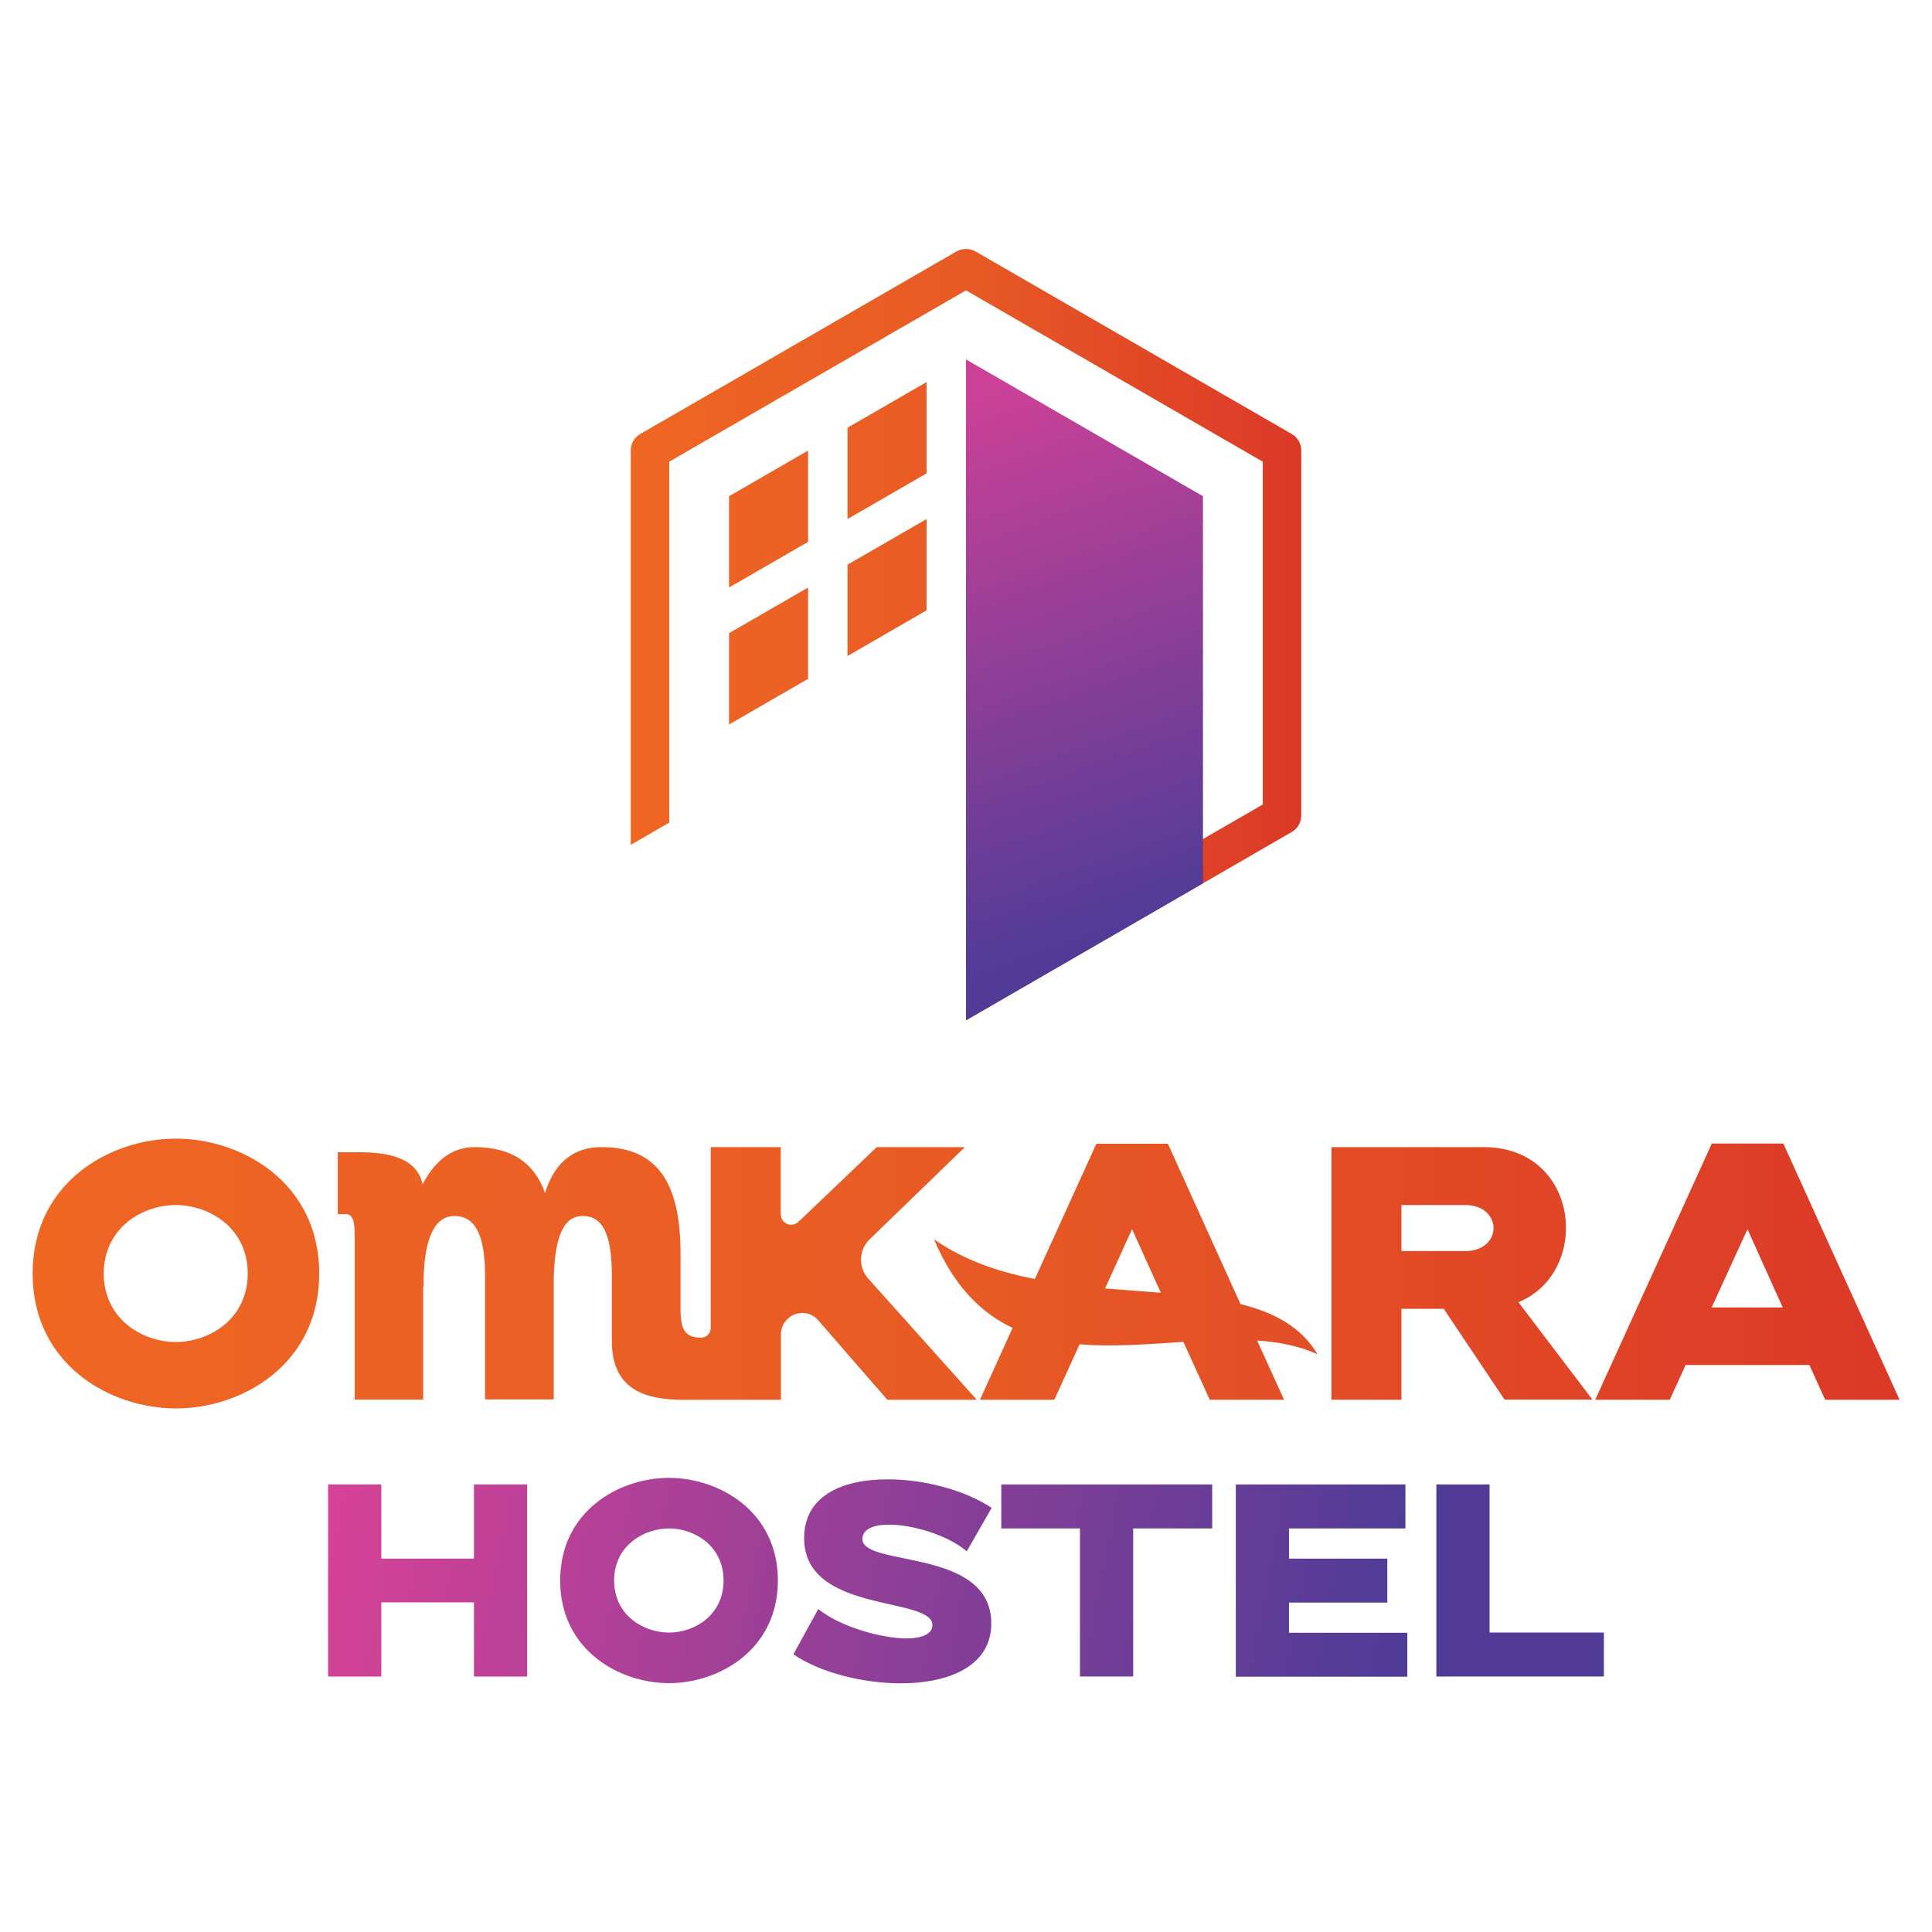 <?xml version="1.0" encoding="UTF-8"?>
<!-- Generator: Adobe Illustrator 28.1.0, SVG Export Plug-In . SVG Version: 6.00 Build 0)  -->
<svg xmlns="http://www.w3.org/2000/svg" xmlns:xlink="http://www.w3.org/1999/xlink" version="1.1" id="Layer_1" x="0px" y="0px" viewBox="0 0 1024 1024" style="enable-background:new 0 0 1024 1024;" xml:space="preserve">
<style type="text/css">
	.st0{fill-rule:evenodd;clip-rule:evenodd;fill:url(#SVGID_1_);}
	.st1{fill-rule:evenodd;clip-rule:evenodd;fill:url(#SVGID_00000054256389154588853110000008607759353849152661_);}
	.st2{fill-rule:evenodd;clip-rule:evenodd;fill:url(#SVGID_00000000939099857214639230000008495489174597475492_);}
	.st3{fill-rule:evenodd;clip-rule:evenodd;fill:url(#SVGID_00000176725178530144366050000007782942050765250693_);}
</style>
<g>
	<linearGradient id="SVGID_1_" gradientUnits="userSpaceOnUse" x1="17.332" y1="674.977" x2="1006.668" y2="674.977">
		<stop offset="0" style="stop-color:#EF6623"></stop>
		<stop offset="0.484" style="stop-color:#E85B25"></stop>
		<stop offset="1" style="stop-color:#DB3927"></stop>
	</linearGradient>
	<path class="st0" d="M907.2,693h37.7l-18.7-41.5L907.2,693z M845.5,741.9l61.8-135.8h37.9l61.6,135.8h-39.4l-8.4-18.4h-65.6   l-8.4,18.4H845.5z M742.8,663.1h33.7c10.1,0,15.1-6.1,15.1-12.2c0-6.1-5-12.2-15.1-12.2h-33.7V663.1z M797.5,741.9l-32.3-48.2   h-22.4v48.2h-37.1V608h80.7c29.1,0,43.6,21.4,43.6,42.8c0,16.3-8.4,32.5-25.2,39.4l39.2,51.6H797.5z M413.8,741.9h-53.1v0   c-16.5-0.3-36.4-3.9-36.4-31v-34.6c0-22.1-4.8-31.8-15.5-31.8c-10.5,0-14.7,11.9-15.3,32.5v64.7h-36.4v-65.4   c0-22.1-5.4-31.8-16.3-31.8c-11.1,0-16.5,13.6-16.3,37.4h-0.2v59.9H188v-86.2c0-5.1,0-12.1-4.6-12.1H179v-32.8h10.7   c11.9,0,31,1.2,34.3,17c5.6-10.9,14.4-19.7,27.4-19.7c19.5,0,31.6,8,37.5,24.3c4-13.1,12.6-24.3,29.9-24.3   c29.5,0,41.9,18.7,41.9,56.6v28.9c0,10.9,2.1,15.5,10.9,15.5h0c1.3,0,2.6-0.5,3.6-1.5c0.9-0.9,1.5-2.2,1.5-3.6V608h37.1v35.6   c0,2.2,1.3,4.2,3.4,5.1c2,0.9,4.4,0.4,6-1.1l41.5-39.6h46.7l-50.5,48.9c-5.8,5.6-6.1,14.8-0.7,20.8l57.5,64.2h-47.4l-36.7-42.2   c-2-2.3-4.9-3.7-7.9-3.8c-3.1-0.1-6,1-8.2,3.1l-0.2,0.2c-2.2,2.1-3.4,5-3.4,8V741.9z M131.3,675c0-24.3-20.5-36.3-38.1-36.3   S55,650.7,55,675c0,24.3,20.7,36.3,38.2,36.3S131.3,699.3,131.3,675z M169.2,675c0,48.2-40.9,71.5-75.9,71.5S17.3,723.2,17.3,675   c0-48.2,40.9-71.5,75.9-71.5S169.2,626.8,169.2,675z M615.3,685.2L600,651.5l-14.3,31.4C595.7,683.7,605.7,684.4,615.3,685.2z    M536.7,703.8c-15.7-7.4-29.3-20.4-39.5-42.1l-0.3-0.6c-0.6-1.4-1.2-2.8-1.8-4.2c15.9,11.1,34.3,17.3,53.4,21l32.6-71.7H619   l38.5,85c17.8,4.4,32.2,12.1,40.8,26.6c-9.7-4.5-20.5-6.5-32-7.3l14.3,31.4h-39.4l-8.4-18.4l-5.6-12.3c-18.4,1.2-37.2,2.8-55,1.3   l-5,11l-8.4,18.4h-39.4L536.7,703.8z"></path>
	
		<linearGradient id="SVGID_00000143604041042245968740000003074207149579341966_" gradientUnits="userSpaceOnUse" x1="172.746" y1="780.188" x2="847.578" y2="905.853">
		<stop offset="5.327789e-09" style="stop-color:#D74297"></stop>
		<stop offset="0.826" style="stop-color:#503C97"></stop>
	</linearGradient>
	<path style="fill-rule:evenodd;clip-rule:evenodd;fill:url(#SVGID_00000143604041042245968740000003074207149579341966_);" d="   M761.3,888.6V786.8h28.2v78.5h60.6v23.3H761.3z M655,888.6V786.8h89.9v23.3h-61.7v16h52.1v23.3h-52.1v16h62.7v23.3H655z    M530.7,786.8h111.8v23.3h-41.9v78.5h-28.2v-78.5h-41.7V786.8z M525.6,799.2l-13.2,23c-10.6-8.9-29.1-14.1-41.3-14.1   c-7.8,0-14,2.2-14,7.6c0,15.1,68.3,4.4,68.3,44.8c0,22.7-22.7,31.7-48,31.7c-20.8,0-43.5-6.1-56.9-15.4l13.2-24   c11.3,9.3,33.4,15.6,46.8,15.6c7.7,0,13.7-2.2,13.7-7c0-15.6-68-5.8-68-46.2c0-22.5,20.4-31.1,43.9-31.1   C489.8,783.9,511.8,790,525.6,799.2z M383.5,837.7c0-18.5-15.6-27.6-28.9-27.6c-13.4,0-29.1,9.2-29.1,27.6   c0,18.5,15.7,27.6,29.1,27.6C368,865.3,383.5,856.2,383.5,837.7z M412.3,837.7c0,36.6-31.1,54.4-57.7,54.4s-57.7-17.7-57.7-54.4   s31.1-54.4,57.7-54.4S412.3,801.1,412.3,837.7z M173.9,888.6V786.8h28.2v39.3h49.1v-39.3h28.2v101.8h-28.2v-39.3h-49.1v39.3H173.9z   "></path>
	
		<linearGradient id="SVGID_00000158024172446574270010000014498759708241025687_" gradientUnits="userSpaceOnUse" x1="334.267" y1="336.341" x2="689.736" y2="336.341">
		<stop offset="0" style="stop-color:#EF6623"></stop>
		<stop offset="0.484" style="stop-color:#E85B25"></stop>
		<stop offset="1" style="stop-color:#DB3927"></stop>
	</linearGradient>
	<path style="fill-rule:evenodd;clip-rule:evenodd;fill:url(#SVGID_00000158024172446574270010000014498759708241025687_);" d="   M449.2,299.3l41.9-24.2v48.4l-41.9,24.2V299.3z M386.4,335.6l41.9-24.2v48.4l-41.9,24.2V335.6z M449.2,226.7l41.9-24.2v48.4   l-41.9,24.2V226.7z M386.4,263l41.9-24.2v48.4l-41.9,24.2V263z M512,517.2c27.5-15.9,157.3-90.8,157.3-90.8V244.7L512,153.9   l-157.3,90.8v191.3l-20.4,11.8v-209c0-3.6,1.9-7,5.1-8.8l167.5-96.7c3.2-1.8,7-1.8,10.2,0L684.6,230c3.2,1.8,5.1,5.2,5.1,8.8v193.4   c0,3.6-1.9,7-5.1,8.8L512,540.8V517.2z"></path>
	
		<linearGradient id="SVGID_00000048496726351193307340000013451846042032767374_" gradientUnits="userSpaceOnUse" x1="508.576" y1="213.05" x2="625.296" y2="545.771">
		<stop offset="5.327789e-09" style="stop-color:#CB4197"></stop>
		<stop offset="0.826" style="stop-color:#503C97"></stop>
	</linearGradient>
	
		<polygon style="fill-rule:evenodd;clip-rule:evenodd;fill:url(#SVGID_00000048496726351193307340000013451846042032767374_);" points="   512,540.8 512,190.5 637.6,263 637.6,468.2  "></polygon>
</g>
</svg>
